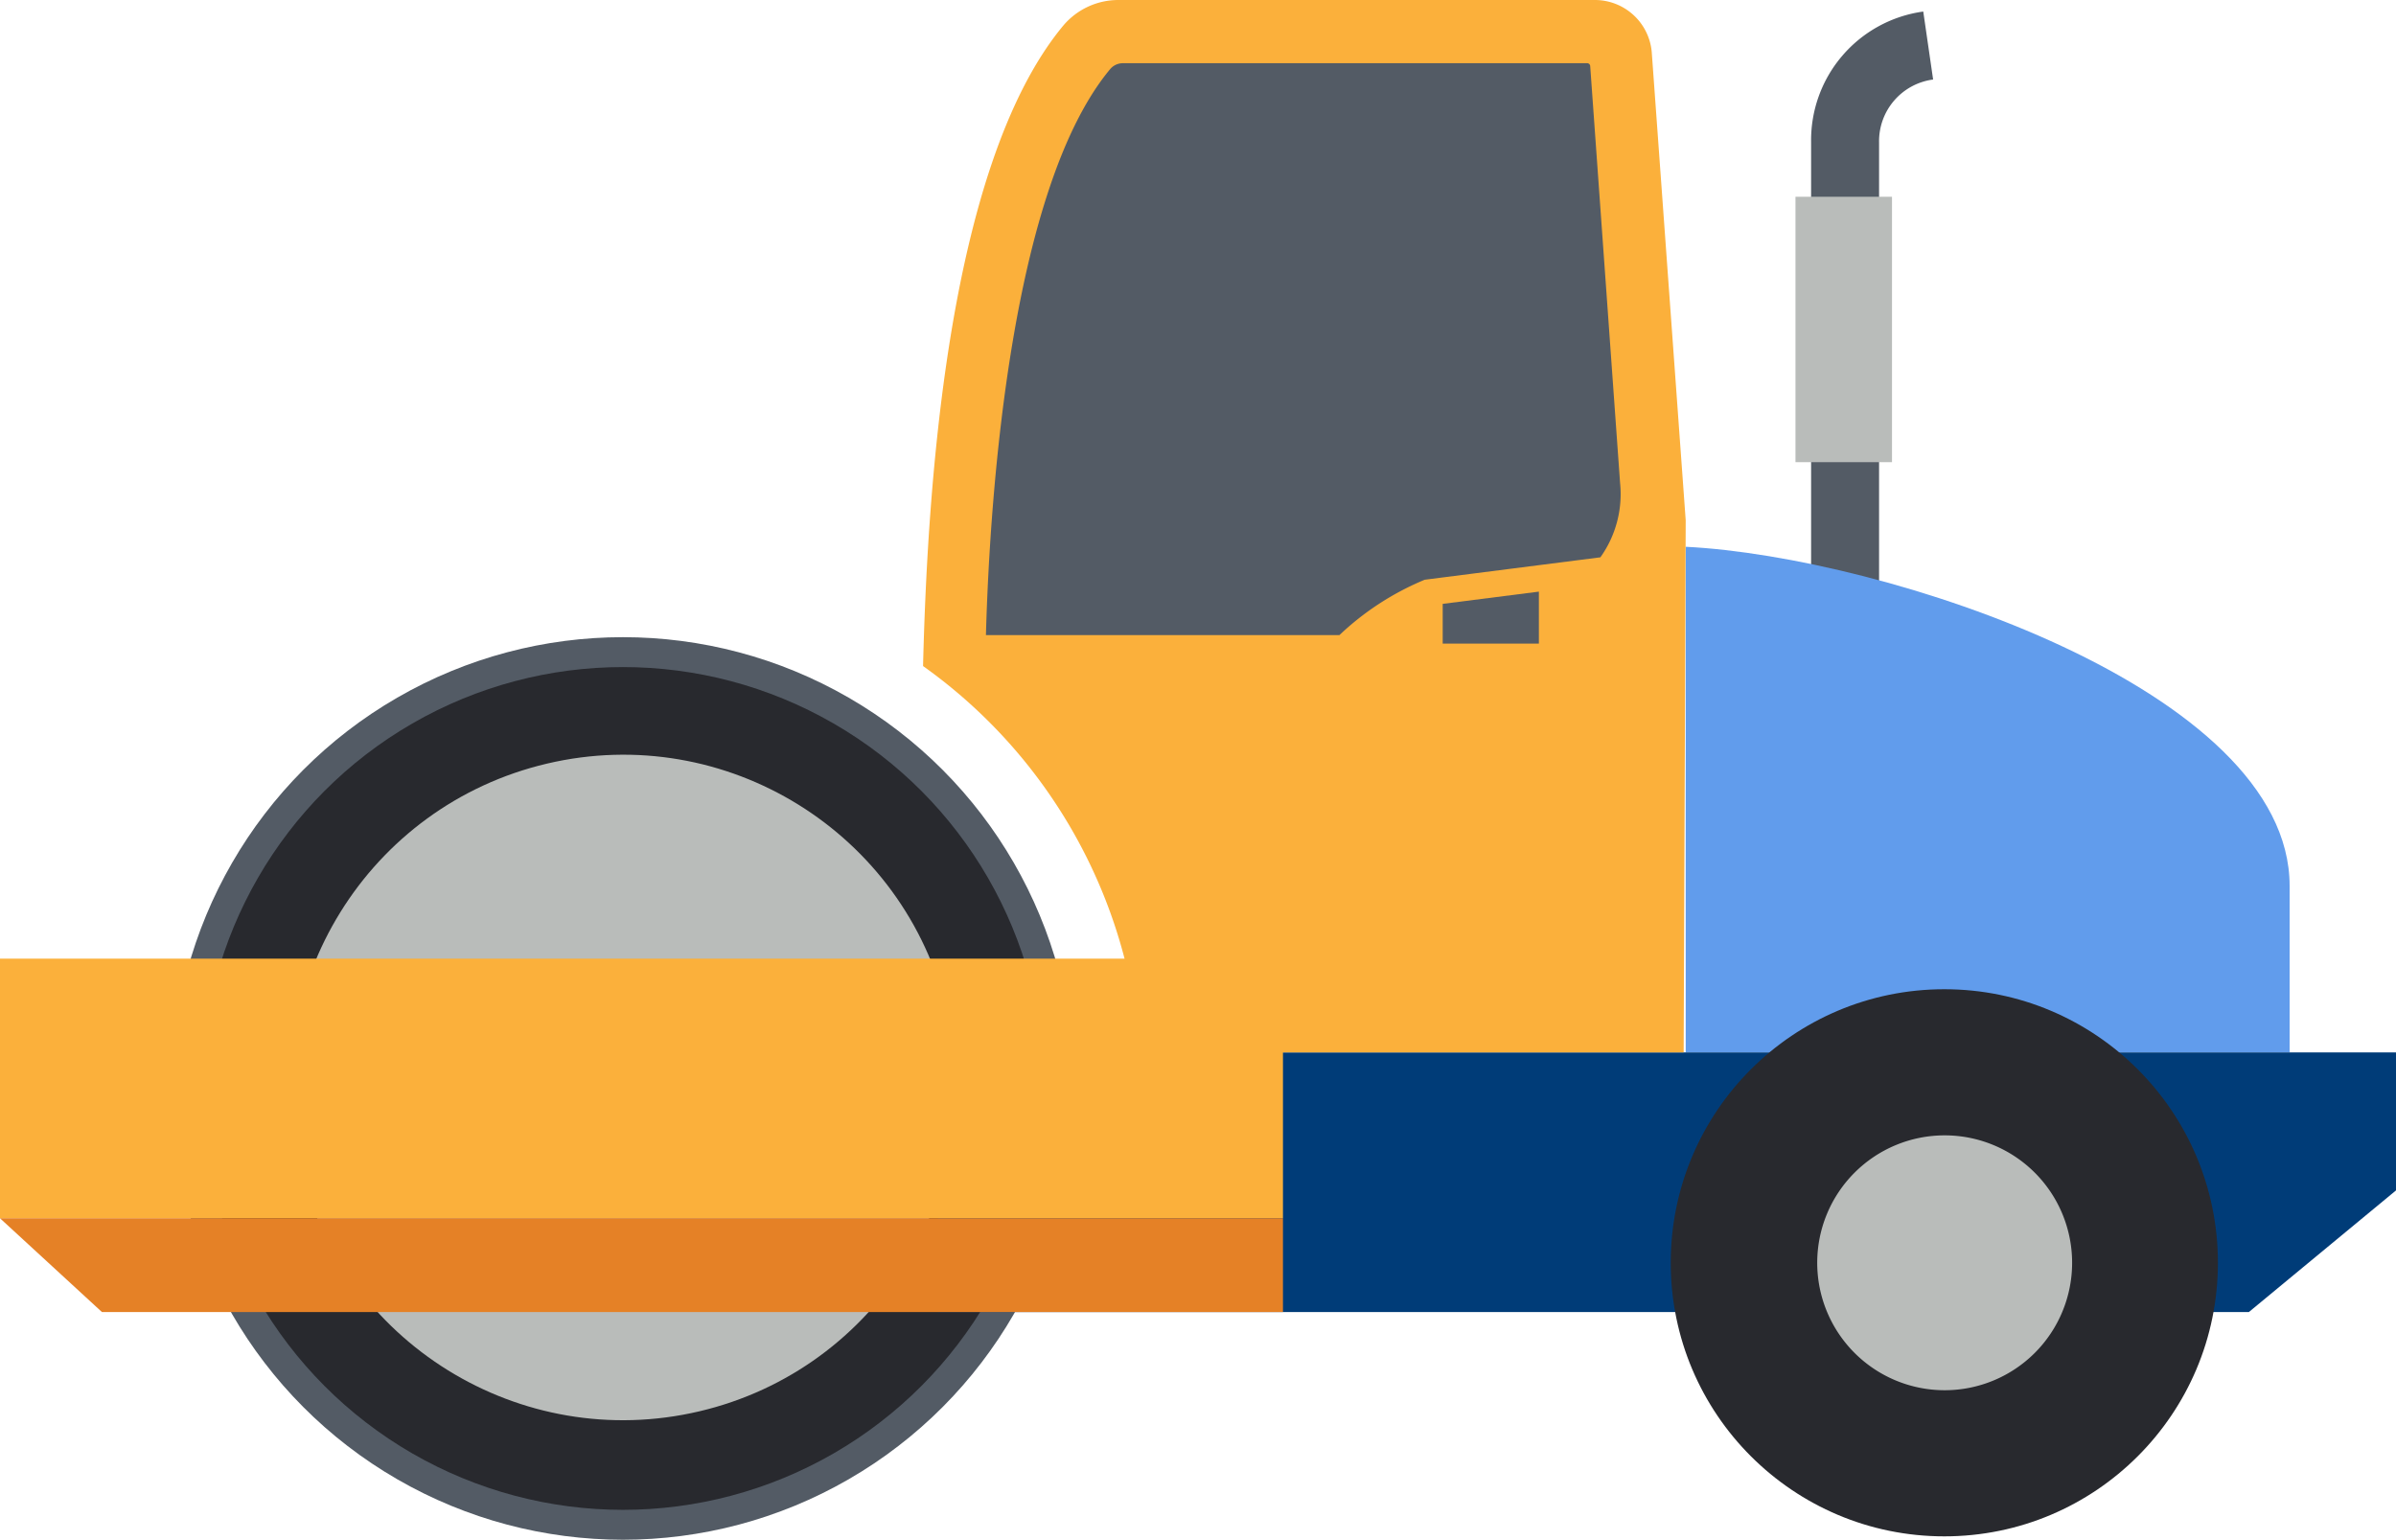 <svg id="Layer_1" data-name="Layer 1" xmlns="http://www.w3.org/2000/svg" viewBox="0 0 70.5 45.31"><defs><style>.cls-1{fill:#535b65;}.cls-2{fill:#619cec;}.cls-3{fill:#28292e;}.cls-4{fill:#b9bcba;}.cls-5{fill:#003c78;}.cls-6{fill:#fbb03b;}.cls-7{fill:#e58126;}</style></defs><path class="cls-1" d="M407.39,276.94h-2V262.35a3.82,3.82,0,0,1,3.3-3.83l.29,2a1.83,1.83,0,0,0-1.59,1.85Z" transform="translate(-352.1 -258.18)"/><path class="cls-2" d="M401.7,274.27v14.88h17.77v-4.9C419.47,278.46,407.54,274.56,401.7,274.27Z" transform="translate(-352.1 -258.18)"/><circle class="cls-1" cx="18.33" cy="32.03" r="13.28"/><circle class="cls-3" cx="18.33" cy="32.03" r="12.4"/><circle class="cls-4" cx="370.43" cy="290.21" r="9.79" transform="translate(-408.68 -165.73) rotate(-13.23)"/><polygon class="cls-5" points="66.17 38.61 27.6 38.61 27.6 30.97 70.5 30.97 70.5 35.03 66.17 38.61"/><path class="cls-6" d="M401.7,273.49l-1-13.79a1.68,1.68,0,0,0-1.68-1.52H385a2.12,2.12,0,0,0-1.62.76c-3.48,4.2-4,14.06-4.12,18.84a15.27,15.27,0,0,1,6.38,11.37h16Z" transform="translate(-352.1 -258.18)"/><path class="cls-1" d="M399.19,274.58a3.2,3.2,0,0,0,.58-2.18l-.88-12.28a.09.09,0,0,0-.08-.08H385.14a.49.49,0,0,0-.38.18c-2.88,3.47-3.53,12.31-3.65,16.65h10.4a8.22,8.22,0,0,1,2.51-1.63Z" transform="translate(-352.1 -258.18)"/><circle class="cls-3" cx="57.21" cy="37.16" r="8.05"/><path class="cls-4" d="M405.57,295.34a3.75,3.75,0,1,0,3.75-3.75A3.75,3.75,0,0,0,405.57,295.34Z" transform="translate(-352.1 -258.18)"/><rect class="cls-6" y="28.21" width="37.75" height="7.64"/><polygon class="cls-7" points="37.75 38.61 3 38.61 0 35.85 37.75 35.85 37.75 38.61"/><polygon class="cls-1" points="45.28 18.94 42.45 18.94 42.45 17.77 45.28 17.41 45.28 18.94"/><rect class="cls-4" x="52.83" y="5.79" width="2.84" height="7.81"/></svg>